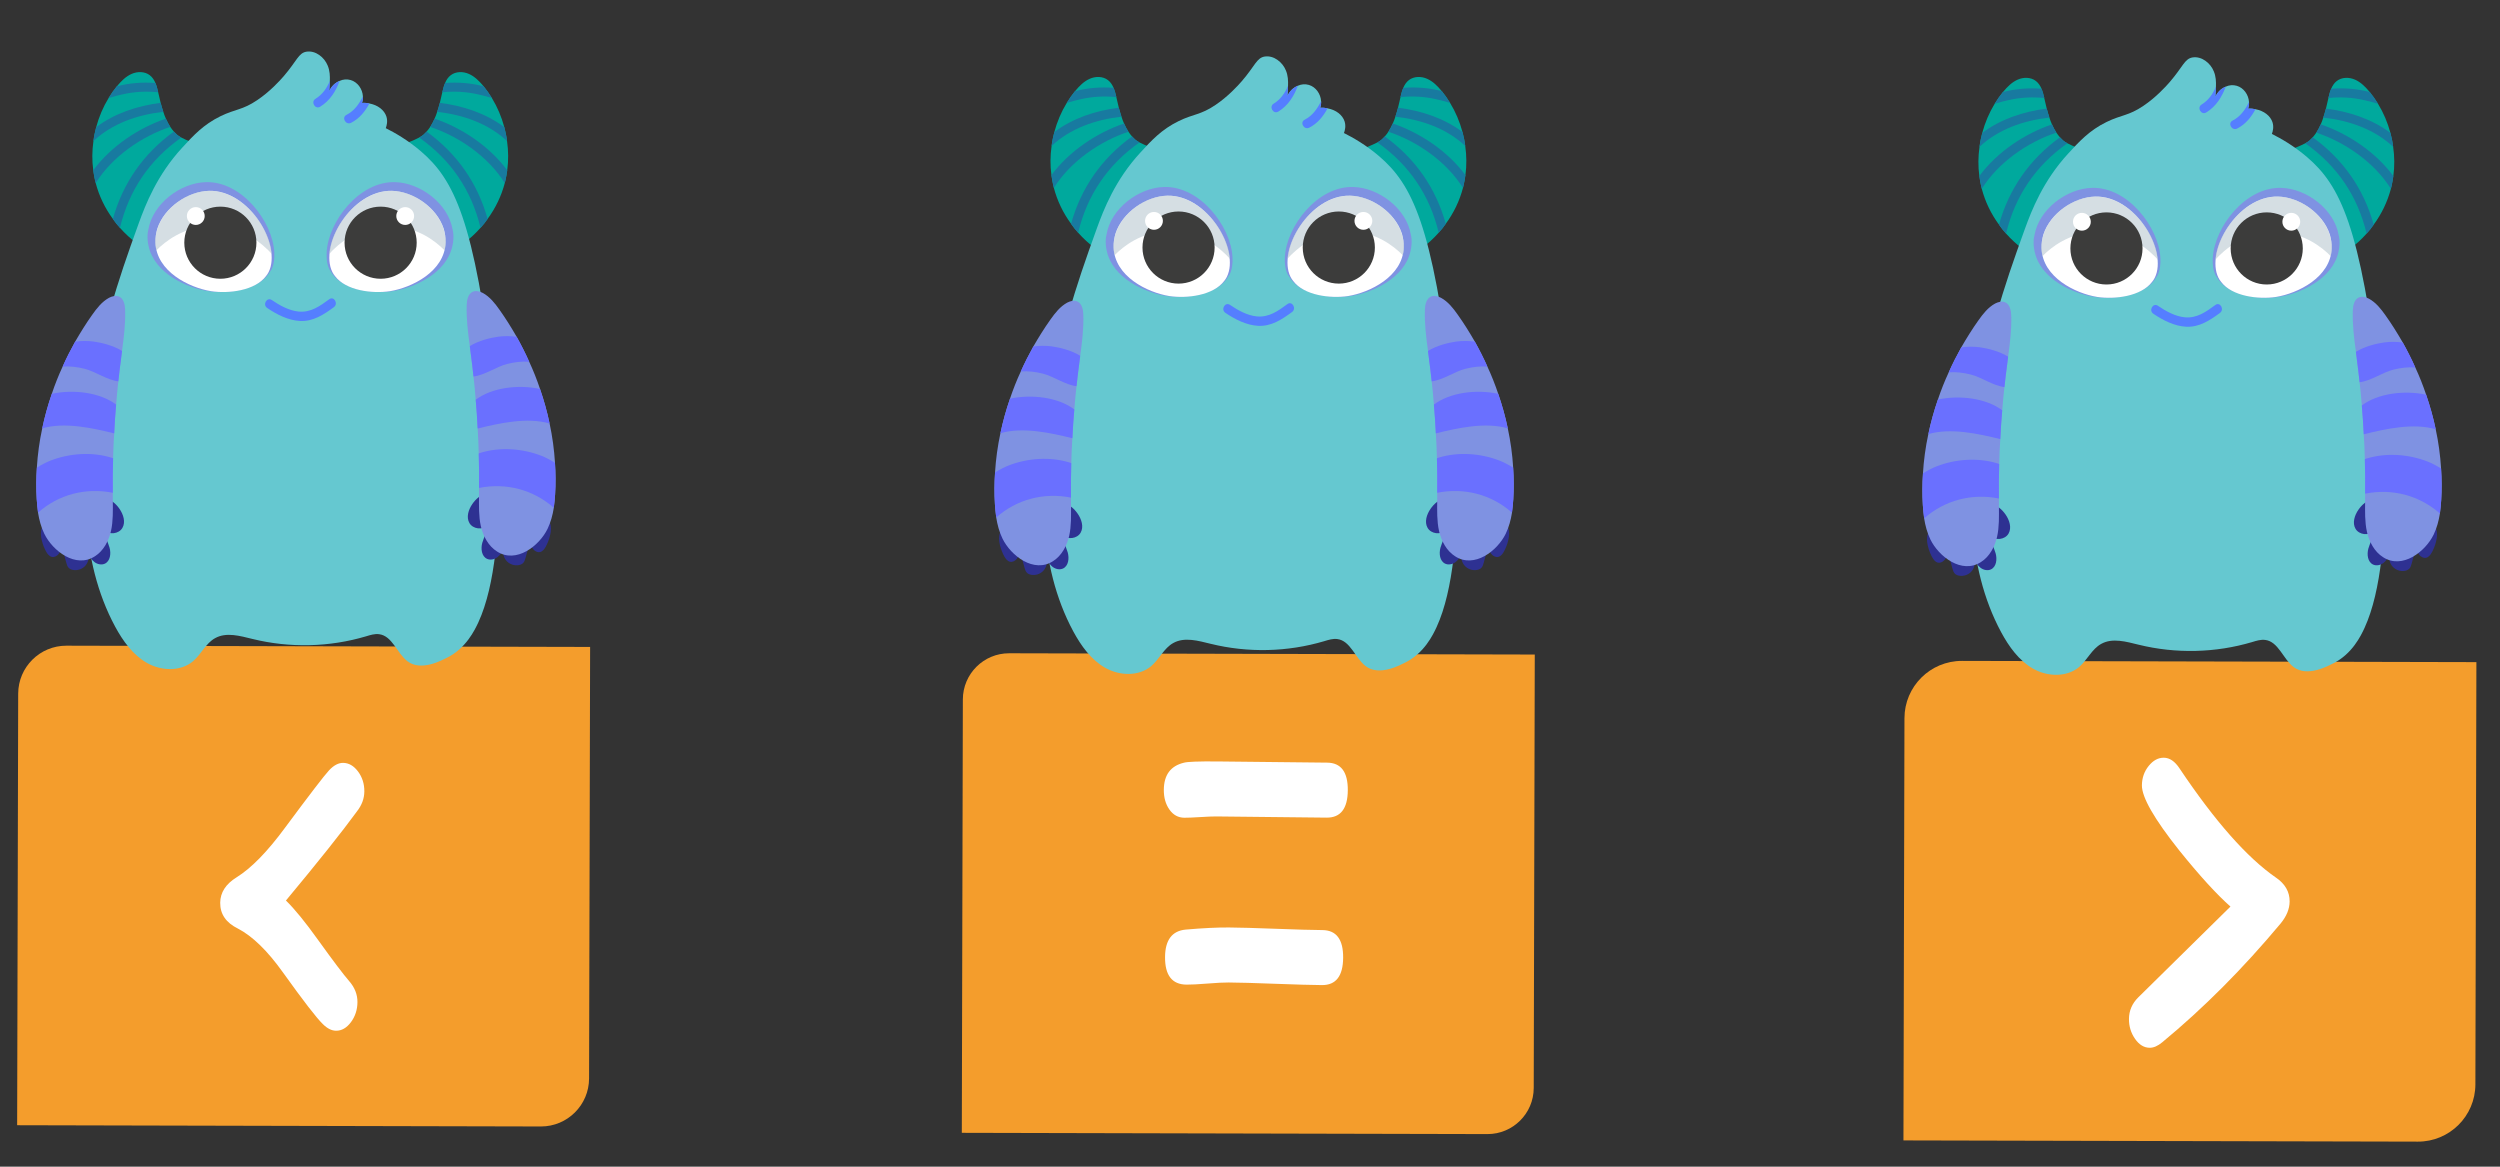 <?xml version="1.0" encoding="utf-8"?>
<!-- Generator: Adobe Illustrator 22.0.1, SVG Export Plug-In . SVG Version: 6.00 Build 0)  -->
<svg version="1.1" id="Слой_1" xmlns="http://www.w3.org/2000/svg" xmlns:xlink="http://www.w3.org/1999/xlink" x="0px" y="0px"
	 viewBox="0 0 200 93.333" style="enable-background:new 0 0 200 93.333;" xml:space="preserve">
<rect x="0" y="0" width="200" height="93.333" fill="#333333" stroke="none"/>
<style type="text/css">
	.st0{fill:#CA9E67;}
	.st1{fill:#B17F4A;}
	.st2{fill:#F49D2C;}
	.st3{fill:#FFFFFF;}
	.st4{fill:#8CC63F;}
	.st5{fill:#00A99D;}
	.st6{fill:#187AA0;}
	.st7{fill:#65C8D0;}
	.st8{fill:#2E3192;}
	.st9{fill:#7F92E2;}
	.st10{fill:#6A70FF;}
	.st11{fill:#557EFF;}
	.st12{opacity:0.54;fill:#B2C3CC;enable-background:new    ;}
	.st13{fill:#3C3C3B;}
	.st14{fill:#C1272D;}
	.st15{fill:#808080;}
	.st16{fill:#DE4934;}
	.st17{fill:#333333;}
	.st18{fill:#00FFFF;}
	.st19{fill:#754C24;}
	.st20{fill:#F77534;}
	.st21{fill:#F9B233;}
	.st22{opacity:0.58;fill:#F77534;enable-background:new    ;}
	.st23{fill:#FFE3B6;}
	.st24{fill:#FFB68D;}
	.st25{fill:none;stroke:#FFB68D;stroke-width:0.5;stroke-linecap:round;stroke-miterlimit:10;}
	.st26{fill:none;stroke:#F78C34;stroke-width:0.5;stroke-linecap:round;stroke-miterlimit:10;}
	.st27{fill:#8C6239;}
	.st28{fill:none;}
	.st29{fill:#A0877F;}
	.st30{fill:#9B7C71;}
	.st31{fill:#BBA9A3;}
	.st32{fill:#FFFBE3;}
	.st33{fill:#603813;}
	.st34{fill:#42210B;}
	.st35{fill:#F7931E;}
	.st36{fill:#D4145A;}
	.st37{fill:#B76DFF;}
	.st38{opacity:0.56;fill:#F15A24;}
	.st39{fill:#662D91;}
	.st40{fill:#E8A6A6;}
	.st41{opacity:0.56;fill:#EF2626;}
	.st42{opacity:0.58;fill:#662D91;}
	.st43{fill:#B98FEA;}
	.st44{fill:#FFB158;}
	.st45{fill:#F15A24;}
	.st46{fill:#546370;}
	.st47{fill:#FFE077;}
	.st48{fill:#86EAEF;}
	.st49{fill:#6EEDB9;}
	.st50{fill:#BF86D1;}
	.st51{fill:#3F4B54;}
	.st52{fill:none;stroke:#3F4B54;stroke-linecap:round;stroke-miterlimit:10;}
	.st53{fill:#936037;}
	.st54{fill:#60453C;}
	.st55{fill:#7C4C3D;}
	.st56{fill:#835C47;}
	.st57{fill:#DE73C0;}
	.st58{fill:#FFDF7D;}
	.st59{fill:#4A80A9;}
	.st60{fill:#B2E49E;}
	.st61{fill:#B0E3F8;}
	.st62{fill:#E6A42E;}
	.st63{fill:#006837;}
	.st64{fill:#E5DCDD;}
	.st65{fill:#D1C3BF;}
	.st66{fill:#EC6B6E;}
	.st67{fill:#E53951;}
	.st68{fill:#FFD92C;}
	.st69{fill:#FBBE02;}
	.st70{fill:#F18E1B;}
	.st71{fill:#5C7098;}
	.st72{fill:#404C80;}
	.st73{fill:#F4B537;}
	.st74{fill:#7F69D1;}
	.st75{opacity:0.58;fill:#6A3AAF;enable-background:new    ;}
	.st76{fill:#FCD4FF;}
	.st77{fill:none;stroke:#7F69D1;stroke-width:0.5;stroke-miterlimit:10;}
	.st78{fill:none;stroke:#6A49C4;stroke-width:0.5;stroke-linecap:round;stroke-miterlimit:10;}
	.st79{fill:none;stroke:#662D91;stroke-miterlimit:10;}
	.st80{opacity:0.56;fill:#93278F;}
	.st81{fill:none;stroke:#662D91;stroke-width:2;stroke-linejoin:round;stroke-miterlimit:10;}
	.st82{fill:none;stroke:#662D91;stroke-width:2;stroke-miterlimit:10;}
	.st83{fill:url(#SVGID_1_);}
	.st84{fill:url(#SVGID_2_);}
	.st85{fill:#36A9E1;}
	.st86{opacity:0.47;fill:#1D71B8;enable-background:new    ;}
	.st87{fill:#CCBED3;}
	.st88{fill:#2D2E83;}
	.st89{fill:#29235C;}
	.st90{fill:#9BDFF9;}
	.st91{fill:#1D71B8;}
	.st92{fill:#A4E5FF;}
	.st93{fill:url(#SVGID_3_);}
	.st94{fill:url(#SVGID_4_);}
	.st95{fill:url(#SVGID_5_);}
	.st96{fill:url(#SVGID_6_);}
	.st97{fill:url(#SVGID_7_);}
	.st98{fill:url(#SVGID_8_);}
	.st99{fill:url(#SVGID_9_);}
	.st100{fill:url(#SVGID_10_);}
	.st101{fill:url(#SVGID_11_);}
	.st102{fill:url(#SVGID_12_);}
	.st103{fill:url(#SVGID_13_);}
	.st104{fill:url(#SVGID_14_);}
	.st105{fill:url(#SVGID_15_);}
	.st106{fill:url(#SVGID_16_);}
	.st107{fill:url(#SVGID_17_);}
	.st108{fill:url(#SVGID_18_);}
	.st109{fill:url(#SVGID_19_);}
	.st110{fill:url(#SVGID_20_);}
	.st111{fill:url(#SVGID_21_);}
	.st112{fill:url(#SVGID_22_);}
	.st113{fill:#E94E1B;}
	.st114{fill:#F7BE7F;}
	.st115{fill:#7D4E24;}
	.st116{fill:#1D70B7;}
	.st117{fill:#F39200;}
	.st118{fill:#1D1D1B;}
	.st119{opacity:0.3;fill:#E84E1B;enable-background:new    ;}
	.st120{fill:none;stroke:#E2886D;stroke-linecap:round;stroke-linejoin:round;stroke-miterlimit:10;}
	.st121{opacity:0.47;fill:#E59D88;enable-background:new    ;}
	.st122{fill:none;stroke:#F39200;stroke-linecap:round;stroke-miterlimit:10;}
	.st123{fill:#E8803A;}
	.st124{fill:none;stroke:#662D91;stroke-width:0.75;stroke-linecap:round;stroke-miterlimit:10;}
	.st125{opacity:0.49;fill:#93278F;}
	.st126{opacity:0.49;fill:#ED1E79;}
	.st127{fill:none;stroke:#662D91;stroke-linejoin:round;stroke-miterlimit:10;}
	.st128{fill:#FBC298;}
	.st129{fill:#ED4524;}
	.st130{fill:#EF714B;}
	.st131{opacity:0.61;fill:#D08700;}
	.st132{fill:#534741;}
	.st133{opacity:0.47;fill:#F15A24;}
	.st134{fill:#FBB03B;}
	.st135{fill:#009245;}
	.st136{opacity:0.14;fill:#808080;}
	.st137{fill:#1B1464;}
	.st138{fill:#F19092;}
	.st139{fill:#F15C92;}
	.st140{fill:none;stroke:#009245;stroke-width:0.75;stroke-linecap:round;stroke-miterlimit:10;}
	.st141{fill:#DFAEFF;}
	.st142{opacity:0.47;fill:#DFAEFF;enable-background:new    ;}
	.st143{fill:#F283E5;}
	.st144{fill:#633CCE;}
	.st145{fill:#0071BC;}
	.st146{fill:#ADB9FF;}
	.st147{fill:#FCFBFF;}
	.st148{fill:#00578E;}
	.st149{fill:none;stroke:#0071BC;stroke-linecap:round;stroke-miterlimit:10;}
	.st150{fill:#00D19E;}
	.st151{fill:#5E75BF;}
	.st152{fill:#A67C52;}
	.st153{fill:#73C12C;}
	.st154{fill:#009B53;}
	.st155{fill:#F7931E;stroke:#F7931E;stroke-width:0.75;stroke-linecap:round;stroke-miterlimit:10;}
	.st156{fill:#29ABE2;}
	.st157{opacity:0.53;fill:#2E3192;}
	.st158{opacity:0.49;fill:#29D1E2;}
	.st159{fill:none;stroke:#0071BC;stroke-width:0.75;stroke-linecap:round;stroke-miterlimit:10;}
	.st160{fill:#FFDDB0;}
	.st161{fill:#C99D66;}
	.st162{fill:#D30D0D;}
	.st163{fill:#A00000;}
	.st164{fill:#5865A3;}
	.st165{fill:#37467C;}
	.st166{fill:#93C01F;}
	.st167{fill:#E5332A;}
	.st168{fill:#BD1622;}
	.st169{fill:none;stroke:#93C01F;stroke-linecap:round;stroke-miterlimit:10;}
	.st170{opacity:0.33;fill:#2D2E83;enable-background:new    ;}
	.st171{fill:#C0EAFF;}
	.st172{fill:#A4DAF6;}
	.st173{fill:#8FAAD8;}
	.st174{fill:#6A62A8;}
	.st175{fill:#8A92C8;}
	.st176{fill:#6F7BBA;}
	.st177{fill:#D6DFF2;}
	.st178{fill:#B7C8E8;}
	.st179{fill:#595E7F;}
	.st180{fill:#E17F85;}
	.st181{fill:#5D4F76;}
	.st182{fill:#DE636E;}
	.st183{fill:#524897;}
	.st184{fill:#CDE5F4;}
	.st185{fill:#8A490F;}
	.st186{fill:#B45D19;}
	.st187{fill:#9C5214;}
	.st188{fill:#AF5B18;}
	.st189{fill:#B27116;}
	.st190{fill:#C69C6D;}
	.st191{fill:#E6CAB6;}
	.st192{fill:#634E42;}
	.st193{opacity:0.14;fill:#634E42;enable-background:new    ;}
	.st194{fill:#895232;}
	.st195{fill:#E6900B;}
	.st196{fill:#623A28;}
	.st197{fill:#F79379;}
	.st198{fill:#884F31;}
	.st199{fill:#90272D;}
	.st200{fill:#FAD8A2;}
	.st201{fill:#39B54A;}
</style>
<path class="st2" d="M43.267,90.118l-41.895-0.1l0.083-34.523c0.005-2.126,1.733-3.845,3.859-3.84l41.895,0.1l-0.083,34.523
	C47.12,88.404,45.393,90.123,43.267,90.118z"/>
<g>
	<g>
		<path class="st3" d="M22.875,72.042c0.699,0.682,1.558,1.735,2.576,3.16c1.205,1.675,2.032,2.769,2.48,3.283
			s0.67,1.076,0.665,1.686s-0.179,1.145-0.522,1.604c-0.342,0.458-0.74,0.687-1.192,0.683c-0.352-0.003-0.702-0.179-1.051-0.528
			c-0.499-0.481-1.563-1.857-3.19-4.129c-1.242-1.74-2.445-2.912-3.609-3.515c-0.951-0.469-1.423-1.156-1.416-2.063
			c0.007-0.823,0.445-1.504,1.317-2.041c1.175-0.732,2.468-2.057,3.877-3.974c1.969-2.654,3.141-4.181,3.515-4.582
			c0.373-0.4,0.749-0.6,1.126-0.596c0.452,0.003,0.85,0.233,1.191,0.688c0.341,0.457,0.51,0.989,0.505,1.599
			c-0.004,0.561-0.197,1.086-0.578,1.577C27.349,66.565,25.451,68.948,22.875,72.042z"/>
	</g>
</g>
<path class="st2" d="M118.99,90.727l-42.045-0.101l0.083-34.673c0.005-2.043,1.665-3.696,3.708-3.691l42.045,0.101l-0.083,34.673
	C122.694,89.079,121.034,90.732,118.99,90.727z"/>
<g>
	<g>
		<path class="st3" d="M97.363,60.915l8.801,0.096c1.119,0.009,1.672,0.747,1.66,2.214c-0.012,1.466-0.576,2.195-1.695,2.186
			l-8.82-0.096c-0.289-0.002-0.719,0.016-1.291,0.052c-0.572,0.036-0.996,0.054-1.273,0.052c-0.49-0.004-0.887-0.222-1.19-0.652
			c-0.305-0.431-0.454-0.96-0.449-1.586c0.009-1.187,0.543-1.907,1.601-2.162C94.981,60.937,95.867,60.903,97.363,60.915z
			 M98.33,74.198c0.83,0.007,2.073,0.041,3.732,0.104c1.657,0.063,2.9,0.098,3.73,0.104c1.117,0.009,1.672,0.747,1.66,2.214
			s-0.578,2.195-1.695,2.187c-0.83-0.007-2.074-0.042-3.731-0.104c-1.658-0.063-2.902-0.098-3.731-0.104
			c-0.377-0.003-0.942,0.025-1.697,0.086c-0.754,0.06-1.313,0.088-1.678,0.085c-1.156-0.01-1.728-0.747-1.716-2.214
			c0.011-1.352,0.558-2.08,1.638-2.188C96.238,74.247,97.4,74.19,98.33,74.198z"/>
	</g>
</g>
<path class="st2" d="M193.429,91.331l-41.153-0.098l0.081-33.781c0.006-2.536,2.067-4.586,4.602-4.58l41.153,0.098l-0.081,33.781
	C198.026,89.287,195.965,91.337,193.429,91.331z"/>
<g>
	<g>
		<path class="st3" d="M183.17,72.12c-0.005,0.593-0.242,1.176-0.711,1.749c-3.021,3.618-6.181,6.79-9.482,9.516
			c-0.354,0.294-0.688,0.439-1.002,0.437c-0.452-0.003-0.844-0.241-1.172-0.714c-0.33-0.473-0.492-1.005-0.486-1.599
			c0.005-0.658,0.254-1.233,0.748-1.724l7.371-7.259c-1.11-0.98-2.48-2.483-4.109-4.507c-1.99-2.505-2.982-4.234-2.975-5.19
			c0.006-0.594,0.186-1.111,0.541-1.553s0.76-0.662,1.211-0.658c0.465,0.004,0.884,0.287,1.256,0.851
			c2.83,4.225,5.402,7.139,7.714,8.739C182.81,70.708,183.176,71.346,183.17,72.12z"/>
	</g>
</g>
<g>
	<g>
		<path class="st5" d="M31.262,12.805c0.389,1.455,1.014,2.814,1.301,4.313c0.14,0.764,0.25,1.55,0.566,2.263
			c0.294,0.654,0.882,1.279,1.602,1.249c0.257-0.007,0.507-0.103,0.742-0.213c1.132-0.5,2.146-1.264,2.969-2.19
			c0.206-0.228,0.397-0.463,0.566-0.713c0.632-0.86,1.102-1.83,1.374-2.866v-0.007c0.022-0.066,0.037-0.132,0.051-0.198
			c0.059-0.272,0.11-0.544,0.147-0.823c0.103-0.772,0.096-1.558-0.015-2.329c-0.044-0.382-0.125-0.749-0.22-1.117
			c-0.22-0.823-0.551-1.609-0.992-2.329c-0.198-0.331-0.426-0.647-0.661-0.941c-0.007-0.007-0.015-0.015-0.022-0.022
			c-0.323-0.389-0.691-0.764-1.161-0.97c-0.463-0.206-1.043-0.206-1.448,0.103c-0.213,0.162-0.353,0.382-0.456,0.625
			c-0.095,0.22-0.154,0.463-0.213,0.698c0,0.015-0.007,0.029-0.007,0.044c-0.066,0.279-0.132,0.558-0.198,0.845
			c-0.066,0.242-0.132,0.485-0.213,0.72c-0.059,0.184-0.125,0.367-0.206,0.544c-0.103,0.235-0.22,0.456-0.353,0.661
			c-0.088,0.132-0.184,0.257-0.287,0.375c-0.074,0.081-0.154,0.162-0.242,0.242c-0.096,0.081-0.213,0.162-0.353,0.235
			C32.636,11.49,31.005,11.835,31.262,12.805z"/>
		<path class="st6" d="M33.533,11.005c2.557,1.8,4.188,4.225,4.908,7.223c0.206-0.228,0.397-0.463,0.566-0.713
			c-0.794-2.858-2.44-5.224-4.879-6.988c-0.074,0.081-0.154,0.162-0.242,0.242C33.79,10.85,33.673,10.931,33.533,11.005z"/>
		<path class="st6" d="M34.415,10.152c2.293,0.757,4.637,2.373,5.966,4.49c0.022-0.066,0.037-0.132,0.051-0.198
			c0.059-0.272,0.11-0.544,0.147-0.823c-1.425-1.918-3.608-3.38-5.812-4.13C34.664,9.726,34.547,9.946,34.415,10.152z"/>
		<path class="st6" d="M34.973,8.947c2.094,0.235,4.115,0.948,5.592,2.344c-0.044-0.382-0.125-0.749-0.22-1.117
			c-1.455-1.095-3.262-1.705-5.158-1.947C35.12,8.47,35.054,8.712,34.973,8.947z"/>
		<path class="st6" d="M35.385,7.382c0.955-0.096,1.903-0.051,2.858,0.169c0.265,0.059,0.669,0.154,1.11,0.294
			c-0.198-0.331-0.426-0.647-0.661-0.941c-1.021-0.265-2.05-0.345-3.086-0.265c-0.095,0.22-0.154,0.463-0.213,0.698
			C35.392,7.353,35.385,7.367,35.385,7.382z"/>
	</g>
	<g>
		<path class="st5" d="M16.775,12.805c-0.389,1.455-1.014,2.814-1.301,4.313c-0.14,0.764-0.25,1.55-0.566,2.263
			c-0.294,0.654-0.882,1.279-1.602,1.249c-0.257-0.007-0.507-0.103-0.742-0.213c-1.132-0.5-2.146-1.264-2.969-2.19
			C9.391,18,9.2,17.765,9.031,17.515c-0.632-0.86-1.102-1.83-1.374-2.866v-0.007c-0.022-0.066-0.037-0.132-0.051-0.198
			c-0.059-0.272-0.11-0.544-0.147-0.823c-0.103-0.772-0.096-1.558,0.015-2.329c0.044-0.382,0.125-0.749,0.22-1.117
			c0.22-0.823,0.551-1.609,0.992-2.329c0.198-0.331,0.426-0.647,0.661-0.941C9.354,6.897,9.361,6.89,9.369,6.882
			c0.323-0.389,0.691-0.764,1.161-0.97c0.463-0.206,1.043-0.206,1.448,0.103c0.213,0.162,0.353,0.382,0.456,0.625
			c0.095,0.22,0.154,0.463,0.213,0.698c0,0.015,0.007,0.029,0.007,0.044c0.066,0.279,0.132,0.558,0.198,0.845
			c0.066,0.242,0.132,0.485,0.213,0.72c0.059,0.184,0.125,0.367,0.206,0.544c0.103,0.235,0.22,0.456,0.353,0.661
			c0.088,0.132,0.184,0.257,0.287,0.375c0.074,0.081,0.154,0.162,0.242,0.242c0.096,0.081,0.213,0.162,0.353,0.235
			C15.401,11.49,17.032,11.835,16.775,12.805z"/>
		<path class="st6" d="M14.505,11.005c-2.557,1.8-4.188,4.225-4.908,7.223C9.391,18,9.2,17.765,9.031,17.515
			c0.794-2.858,2.439-5.224,4.879-6.988c0.074,0.081,0.154,0.162,0.242,0.242C14.248,10.85,14.365,10.931,14.505,11.005z"/>
		<path class="st6" d="M13.623,10.152c-2.293,0.757-4.637,2.373-5.966,4.49c-0.022-0.066-0.037-0.132-0.051-0.198
			c-0.059-0.272-0.11-0.544-0.147-0.823c1.425-1.918,3.608-3.38,5.812-4.13C13.373,9.726,13.491,9.946,13.623,10.152z"/>
		<path class="st6" d="M13.065,8.947C10.97,9.182,8.95,9.895,7.473,11.291c0.044-0.382,0.125-0.749,0.22-1.117
			c1.455-1.095,3.262-1.705,5.158-1.947C12.918,8.47,12.984,8.712,13.065,8.947z"/>
		<path class="st6" d="M12.653,7.382c-0.955-0.096-1.903-0.051-2.858,0.169C9.53,7.61,9.126,7.705,8.685,7.845
			c0.198-0.331,0.426-0.647,0.661-0.941c1.021-0.265,2.05-0.345,3.086-0.265c0.095,0.22,0.154,0.463,0.213,0.698
			C12.646,7.353,12.653,7.367,12.653,7.382z"/>
	</g>
	<path class="st7" d="M38.276,49.772c-0.294,0.632-0.992,2.102-2.542,2.858c-0.338,0.162-2.043,1.124-3.145,0.265
		c-0.845-0.654-1.205-2.028-2.263-2.16c-0.353-0.044-0.698,0.066-1.036,0.169c-2.939,0.874-6.106,0.948-9.089,0.213
		c-0.992-0.242-2.094-0.566-2.991-0.066c-0.749,0.411-1.117,1.293-1.771,1.852c-0.999,0.838-2.542,0.779-3.681,0.132
		c-1.132-0.647-1.925-1.756-2.55-2.91C6.32,44.761,6.519,38.287,7.334,32.247c0.786-5.849,1.969-9.427,3.777-14.417
		c0.522-1.433,1.44-3.821,3.468-6.018c0.882-0.963,1.69-1.844,3.057-2.513c1.205-0.588,1.756-0.485,2.939-1.286
		c1.007-0.676,1.8-1.543,2.116-1.91c1.065-1.234,1.183-1.866,1.83-1.969c0.72-0.11,1.425,0.441,1.697,1.117
		c0.169,0.411,0.184,0.816,0.169,1.227c-0.007,0.272-0.037,0.536-0.044,0.808c0.154-0.367,0.463-0.669,0.83-0.816
		c0.272-0.125,0.58-0.154,0.882-0.066c0.558,0.162,0.948,0.727,0.977,1.301c0.015,0.176-0.007,0.353-0.074,0.522
		c0.206-0.007,0.404,0.007,0.595,0.051c0.669,0.125,1.19,0.522,1.359,1.043c0.118,0.375,0.029,0.727-0.051,0.933
		c0.72,0.36,1.749,0.941,2.822,1.859c2.616,2.248,4.276,5.46,5.812,18.678C39.496,30.792,41.017,43.798,38.276,49.772z"/>
	<g>
		<path class="st8" d="M3.701,44.147c0.103,0.181,0.245,0.363,0.449,0.406c0.208,0.044,0.422-0.077,0.551-0.246
			c0.129-0.169,0.189-0.379,0.247-0.583c0.12,0.434,0.239,0.868,0.359,1.301c0.04,0.144,0.083,0.295,0.187,0.403
			c0.09,0.093,0.218,0.144,0.345,0.167c0.35,0.065,0.729-0.059,0.972-0.319c0.243-0.26,0.342-0.647,0.253-0.992
			c0.117,0.262,0.272,0.517,0.502,0.688c0.231,0.171,0.55,0.243,0.812,0.126c0.446-0.2,0.519-0.816,0.386-1.287
			c-0.133-0.471-0.405-0.911-0.413-1.4c0.391,0.402,1.162,0.306,1.443-0.18c0.271-0.47,0.075-1.077-0.234-1.523
			c-0.281-0.406-0.684-0.768-1.173-0.831c-0.61-0.079-1.174,0.315-1.632,0.724s-0.92,0.876-1.523,0.996
			C4.619,41.72,3.66,41.478,3.35,42.232C3.126,42.774,3.43,43.674,3.701,44.147z"/>
		<g>
			<path class="st9" d="M8.88,42.479c-0.187,0.805-0.598,1.591-1.294,2.028c-1.527,0.988-3.376-0.434-4.043-1.81
				c-0.257-0.531-0.408-1.106-0.501-1.687c-0.045-0.359-0.083-0.717-0.105-1.072c-0.051-0.842-0.044-1.689,0.011-2.527
				c0.064-1.057,0.207-2.106,0.43-3.14c0.195-0.933,0.453-1.855,0.766-2.766c0.247-0.736,0.533-1.464,0.865-2.176
				c0.301-0.677,0.641-1.346,1.002-1.995c0.428-0.742,0.876-1.464,1.367-2.153c0.37-0.525,0.78-1.05,1.345-1.358
				c0.244-0.125,0.545-0.206,0.794-0.101c0.385,0.163,0.485,0.664,0.495,1.082c0.034,1.1-0.101,2.191-0.251,3.272
				c-0.023,0.208-0.055,0.414-0.078,0.621c-0.083,0.604-0.149,1.203-0.216,1.811c-0.069,0.615-0.131,1.239-0.176,1.859
				c-0.066,0.771-0.123,1.535-0.155,2.303c-0.045,0.66-0.074,1.324-0.087,1.99c-0.029,0.916-0.034,1.837-0.023,2.761
				c-0.006,0.203-0.003,0.399-0.001,0.603C9.03,40.843,9.057,41.68,8.88,42.479z"/>
			<path class="st10" d="M9.025,39.422c-2.177-0.433-4.342,0.139-5.982,1.588c-0.045-0.359-0.083-0.717-0.105-1.072
				c-0.051-0.842-0.044-1.689,0.011-2.527c0.389-0.244,0.77-0.44,1.095-0.565c1.507-0.584,3.294-0.715,4.859-0.236
				c0.054,0.018,0.099,0.035,0.145,0.052C9.019,37.578,9.014,38.499,9.025,39.422z"/>
			<path class="st10" d="M9.135,34.671c-1.768-0.436-3.976-0.924-5.756-0.401c0.195-0.933,0.453-1.855,0.766-2.766
				c1.769-0.379,3.885-0.096,5.146,0.863C9.224,33.138,9.168,33.902,9.135,34.671z"/>
			<path class="st10" d="M9.467,30.509c-0.917-0.11-1.809-0.779-2.695-1.006c-0.608-0.149-1.19-0.22-1.761-0.174
				c0.301-0.677,0.641-1.346,1.002-1.995c0.479-0.072,0.977-0.074,1.479-0.011c0.651,0.092,1.571,0.317,2.271,0.753
				c-0.023,0.208-0.055,0.414-0.078,0.621C9.6,29.302,9.534,29.901,9.467,30.509z"/>
		</g>
	</g>
	<g>
		<path class="st8" d="M43.646,43.759c-0.103,0.181-0.245,0.363-0.449,0.406c-0.208,0.044-0.422-0.077-0.551-0.246
			c-0.129-0.169-0.189-0.379-0.247-0.583c-0.12,0.434-0.239,0.868-0.359,1.301c-0.04,0.144-0.083,0.295-0.187,0.403
			c-0.09,0.093-0.218,0.144-0.345,0.167c-0.35,0.065-0.729-0.059-0.972-0.319s-0.342-0.647-0.253-0.992
			c-0.117,0.262-0.272,0.517-0.502,0.688c-0.231,0.171-0.55,0.243-0.812,0.126c-0.446-0.2-0.519-0.816-0.386-1.287
			c0.133-0.471,0.405-0.911,0.413-1.4c-0.391,0.402-1.162,0.306-1.443-0.18c-0.271-0.47-0.075-1.077,0.234-1.523
			c0.281-0.406,0.684-0.768,1.173-0.831c0.61-0.079,1.174,0.315,1.632,0.724c0.458,0.409,0.92,0.876,1.523,0.996
			c0.614,0.123,1.573-0.119,1.883,0.635C44.22,42.387,43.917,43.286,43.646,43.759z"/>
		<g>
			<path class="st9" d="M38.467,42.091c0.187,0.805,0.598,1.591,1.294,2.028c1.527,0.988,3.376-0.434,4.043-1.81
				c0.257-0.531,0.408-1.106,0.501-1.687c0.045-0.359,0.083-0.717,0.105-1.072c0.051-0.842,0.044-1.689-0.011-2.527
				c-0.064-1.057-0.207-2.106-0.43-3.14c-0.195-0.933-0.453-1.855-0.766-2.766c-0.247-0.736-0.533-1.464-0.865-2.176
				c-0.301-0.677-0.641-1.346-1.002-1.995c-0.428-0.742-0.876-1.464-1.367-2.153c-0.37-0.525-0.78-1.05-1.345-1.358
				c-0.244-0.125-0.545-0.206-0.794-0.101c-0.385,0.163-0.485,0.664-0.495,1.082c-0.034,1.1,0.101,2.191,0.251,3.272
				c0.023,0.208,0.055,0.414,0.078,0.621c0.083,0.604,0.149,1.203,0.216,1.811c0.069,0.615,0.131,1.239,0.176,1.859
				c0.066,0.771,0.123,1.535,0.155,2.303c0.045,0.66,0.074,1.324,0.087,1.99c0.029,0.916,0.034,1.837,0.023,2.761
				c0.006,0.203,0.003,0.399,0.001,0.603C38.317,40.455,38.29,41.293,38.467,42.091z"/>
			<path class="st10" d="M38.322,39.035c2.177-0.433,4.342,0.139,5.982,1.588c0.045-0.359,0.083-0.717,0.105-1.072
				c0.051-0.842,0.044-1.689-0.011-2.527c-0.389-0.244-0.77-0.44-1.095-0.565c-1.507-0.584-3.294-0.715-4.859-0.236
				c-0.054,0.018-0.099,0.035-0.145,0.052C38.328,37.19,38.333,38.111,38.322,39.035z"/>
			<path class="st10" d="M38.212,34.283c1.768-0.436,3.976-0.924,5.756-0.401c-0.195-0.933-0.453-1.855-0.766-2.766
				c-1.769-0.379-3.885-0.096-5.146,0.863C38.123,32.75,38.179,33.514,38.212,34.283z"/>
			<path class="st10" d="M37.88,30.121c0.917-0.11,1.809-0.779,2.695-1.006c0.608-0.149,1.19-0.22,1.761-0.174
				c-0.301-0.677-0.641-1.346-1.002-1.995c-0.479-0.072-0.977-0.074-1.479-0.011c-0.651,0.092-1.571,0.317-2.271,0.753
				c0.023,0.208,0.055,0.414,0.078,0.621C37.747,28.914,37.813,29.514,37.88,30.121z"/>
		</g>
	</g>
	<path class="st11" d="M26.339,23.939c-0.736,0.542-1.478,1.079-2.445,0.986c-0.772-0.074-1.517-0.491-2.149-0.922
		c-0.392-0.267-0.76,0.369-0.371,0.634c0.765,0.522,1.686,0.993,2.627,1.042c1.045,0.055,1.902-0.512,2.709-1.106
		C27.087,24.297,26.721,23.659,26.339,23.939z"/>
	<path class="st11" d="M27.173,6.471c-0.309,0.83-0.772,1.58-1.558,2.065c-0.404,0.25-0.779-0.389-0.375-0.632
		c0.558-0.345,0.904-0.852,1.146-1.425c-0.007,0.272-0.037,0.536-0.044,0.808C26.497,6.919,26.806,6.618,27.173,6.471z"/>
	<path class="st11" d="M29.554,8.279c-0.345,0.632-0.786,1.198-1.462,1.543c-0.426,0.22-0.794-0.419-0.375-0.632
		c0.632-0.323,1.014-0.874,1.315-1.484c0.015,0.176-0.007,0.353-0.074,0.522C29.165,8.22,29.363,8.234,29.554,8.279z"/>
	<g>
		<path class="st9" d="M36.271,19.13c-0.015,0.186-0.031,0.372-0.078,0.543c-0.465,2.201-3.084,3.379-4.836,3.627
			c-1.643,0.233-4.138-0.124-4.929-1.643c-0.031-0.015-0.046-0.046-0.062-0.078c-0.202-0.403-0.263-0.883-0.233-1.395
			c0.124-2.449,2.604-5.719,5.503-5.611c2,0.062,4.216,1.705,4.573,3.797C36.271,18.617,36.287,18.865,36.271,19.13z"/>
		<g>
			<path class="st3" d="M26.589,21.765c0.058,0.117,0.128,0.221,0.212,0.323c0.868,1.16,2.973,1.422,4.396,1.207
				c1.726-0.28,4.381-1.563,4.449-3.9c0.012-0.372-0.043-0.741-0.148-1.095c-0.557-1.715-2.451-2.994-4.149-3.034
				C28.121,15.195,25.524,19.632,26.589,21.765z"/>
			<path class="st12" d="M35.656,19.539c-0.017,0.17-0.035,0.341-0.081,0.497c-0.754-0.769-2.114-1.792-4.061-1.931
				c-2.701-0.195-4.527,1.476-5.182,2.218c0.158-2.246,2.494-5.202,5.153-5.05c1.834,0.093,3.839,1.641,4.128,3.568
				C35.665,19.07,35.675,19.298,35.656,19.539z"/>
			<circle class="st13" cx="30.45" cy="19.416" r="2.885"/>
			<circle class="st3" cx="32.416" cy="17.282" r="0.713"/>
		</g>
	</g>
	<g>
		<path class="st9" d="M11.806,19.13c0.015,0.186,0.031,0.372,0.078,0.543c0.465,2.201,3.084,3.379,4.836,3.627
			c1.643,0.233,4.138-0.124,4.929-1.643c0.031-0.015,0.046-0.046,0.062-0.078c0.202-0.403,0.263-0.883,0.233-1.395
			c-0.124-2.449-2.604-5.719-5.503-5.611c-2,0.062-4.216,1.705-4.573,3.797C11.806,18.617,11.791,18.865,11.806,19.13z"/>
		<g>
			<path class="st3" d="M21.492,21.765c-0.058,0.117-0.128,0.221-0.212,0.323c-0.868,1.16-2.973,1.422-4.396,1.207
				c-1.726-0.28-4.381-1.563-4.449-3.9c-0.012-0.372,0.043-0.741,0.148-1.095c0.557-1.715,2.451-2.994,4.149-3.034
				C19.958,15.195,22.557,19.632,21.492,21.765z"/>
			<path class="st12" d="M12.424,19.539c0.017,0.17,0.035,0.341,0.081,0.497c0.754-0.769,2.114-1.792,4.061-1.931
				c2.701-0.195,4.527,1.476,5.182,2.218c-0.158-2.246-2.494-5.202-5.153-5.05c-1.834,0.093-3.839,1.641-4.128,3.568
				C12.414,19.07,12.405,19.298,12.424,19.539z"/>
			<circle class="st13" cx="17.629" cy="19.416" r="2.885"/>
			<circle class="st3" cx="15.663" cy="17.282" r="0.713"/>
		</g>
	</g>
</g>
<g>
	<g>
		<path class="st5" d="M107.917,13.193c0.389,1.455,1.014,2.814,1.301,4.313c0.14,0.764,0.25,1.55,0.566,2.263
			c0.294,0.654,0.882,1.279,1.602,1.249c0.257-0.007,0.507-0.103,0.742-0.213c1.132-0.5,2.146-1.264,2.969-2.19
			c0.206-0.228,0.397-0.463,0.566-0.713c0.632-0.86,1.102-1.83,1.374-2.866V15.03c0.022-0.066,0.037-0.132,0.051-0.198
			c0.059-0.272,0.11-0.544,0.147-0.823c0.103-0.772,0.096-1.558-0.015-2.329c-0.044-0.382-0.125-0.749-0.22-1.117
			c-0.22-0.823-0.551-1.609-0.992-2.329c-0.198-0.331-0.426-0.647-0.661-0.941c-0.007-0.007-0.015-0.015-0.022-0.022
			c-0.323-0.389-0.691-0.764-1.161-0.97c-0.463-0.206-1.043-0.206-1.448,0.103c-0.213,0.162-0.353,0.382-0.456,0.625
			c-0.095,0.22-0.154,0.463-0.213,0.698c0,0.015-0.007,0.029-0.007,0.044c-0.066,0.279-0.132,0.558-0.198,0.845
			c-0.066,0.242-0.132,0.485-0.213,0.72c-0.059,0.184-0.125,0.367-0.206,0.544c-0.103,0.235-0.22,0.456-0.353,0.661
			c-0.088,0.132-0.184,0.257-0.287,0.375c-0.074,0.081-0.154,0.162-0.242,0.242c-0.096,0.081-0.213,0.162-0.353,0.235
			C109.291,11.877,107.66,12.223,107.917,13.193z"/>
		<path class="st6" d="M110.188,11.392c2.557,1.8,4.188,4.225,4.908,7.223c0.206-0.228,0.397-0.463,0.566-0.713
			c-0.794-2.858-2.439-5.224-4.879-6.988c-0.074,0.081-0.154,0.162-0.242,0.242C110.445,11.238,110.327,11.319,110.188,11.392z"/>
		<path class="st6" d="M111.07,10.54c2.293,0.757,4.637,2.373,5.966,4.49c0.022-0.066,0.037-0.132,0.051-0.198
			c0.059-0.272,0.11-0.544,0.147-0.823c-1.425-1.918-3.608-3.38-5.812-4.13C111.319,10.114,111.202,10.334,111.07,10.54z"/>
		<path class="st6" d="M111.628,9.335c2.094,0.235,4.115,0.948,5.592,2.344c-0.044-0.382-0.125-0.749-0.22-1.117
			c-1.455-1.095-3.262-1.705-5.158-1.947C111.775,8.857,111.709,9.1,111.628,9.335z"/>
		<path class="st6" d="M112.039,7.77c0.955-0.096,1.903-0.051,2.858,0.169c0.265,0.059,0.669,0.154,1.11,0.294
			c-0.198-0.331-0.426-0.647-0.661-0.941c-1.021-0.265-2.05-0.345-3.086-0.265c-0.095,0.22-0.154,0.463-0.213,0.698
			C112.047,7.74,112.039,7.755,112.039,7.77z"/>
	</g>
	<g>
		<path class="st5" d="M93.43,13.193c-0.389,1.455-1.014,2.814-1.301,4.313c-0.14,0.764-0.25,1.55-0.566,2.263
			c-0.294,0.654-0.882,1.279-1.602,1.249c-0.257-0.007-0.507-0.103-0.742-0.213c-1.132-0.5-2.146-1.264-2.969-2.19
			c-0.206-0.228-0.397-0.463-0.566-0.713c-0.632-0.86-1.102-1.83-1.374-2.866V15.03c-0.022-0.066-0.037-0.132-0.051-0.198
			c-0.059-0.272-0.11-0.544-0.147-0.823c-0.103-0.772-0.096-1.558,0.015-2.329c0.044-0.382,0.125-0.749,0.22-1.117
			c0.22-0.823,0.551-1.609,0.992-2.329c0.198-0.331,0.426-0.647,0.661-0.941c0.007-0.007,0.015-0.015,0.022-0.022
			c0.323-0.389,0.691-0.764,1.161-0.97c0.463-0.206,1.043-0.206,1.448,0.103c0.213,0.162,0.353,0.382,0.456,0.625
			c0.095,0.22,0.154,0.463,0.213,0.698c0,0.015,0.007,0.029,0.007,0.044c0.066,0.279,0.132,0.558,0.198,0.845
			c0.066,0.242,0.132,0.485,0.213,0.72c0.059,0.184,0.125,0.367,0.206,0.544c0.103,0.235,0.22,0.456,0.353,0.661
			c0.088,0.132,0.184,0.257,0.287,0.375c0.074,0.081,0.154,0.162,0.242,0.242c0.096,0.081,0.213,0.162,0.353,0.235
			C92.056,11.877,93.687,12.223,93.43,13.193z"/>
		<path class="st6" d="M91.16,11.392c-2.557,1.8-4.188,4.225-4.908,7.223c-0.206-0.228-0.397-0.463-0.566-0.713
			c0.794-2.858,2.439-5.224,4.879-6.988c0.074,0.081,0.154,0.162,0.242,0.242C90.902,11.238,91.02,11.319,91.16,11.392z"/>
		<path class="st6" d="M90.278,10.54c-2.293,0.757-4.637,2.373-5.966,4.49c-0.022-0.066-0.037-0.132-0.051-0.198
			c-0.059-0.272-0.11-0.544-0.147-0.823c1.425-1.918,3.608-3.38,5.812-4.13C90.028,10.114,90.146,10.334,90.278,10.54z"/>
		<path class="st6" d="M89.719,9.335c-2.094,0.235-4.115,0.948-5.592,2.344c0.044-0.382,0.125-0.749,0.22-1.117
			c1.455-1.095,3.262-1.705,5.158-1.947C89.572,8.857,89.639,9.1,89.719,9.335z"/>
		<path class="st6" d="M89.308,7.77c-0.955-0.096-1.903-0.051-2.858,0.169c-0.265,0.059-0.669,0.154-1.11,0.294
			c0.198-0.331,0.426-0.647,0.661-0.941c1.021-0.265,2.05-0.345,3.086-0.265c0.095,0.22,0.154,0.463,0.213,0.698
			C89.301,7.74,89.308,7.755,89.308,7.77z"/>
	</g>
	<path class="st7" d="M114.931,50.16c-0.294,0.632-0.992,2.102-2.542,2.858c-0.338,0.162-2.043,1.124-3.145,0.265
		c-0.845-0.654-1.205-2.028-2.263-2.16c-0.353-0.044-0.698,0.066-1.036,0.169c-2.939,0.874-6.106,0.948-9.089,0.213
		c-0.992-0.242-2.094-0.566-2.991-0.066c-0.749,0.411-1.117,1.293-1.771,1.852c-0.999,0.838-2.542,0.779-3.681,0.132
		c-1.132-0.647-1.925-1.756-2.55-2.91c-2.888-5.364-2.689-11.837-1.874-17.877c0.786-5.849,1.969-9.427,3.777-14.417
		c0.522-1.433,1.44-3.821,3.468-6.018c0.882-0.963,1.69-1.844,3.057-2.513c1.205-0.588,1.756-0.485,2.939-1.286
		c1.007-0.676,1.8-1.543,2.116-1.91c1.065-1.234,1.183-1.866,1.83-1.969c0.72-0.11,1.425,0.441,1.697,1.117
		c0.169,0.411,0.184,0.816,0.169,1.227c-0.007,0.272-0.037,0.536-0.044,0.808c0.154-0.367,0.463-0.669,0.83-0.816
		c0.272-0.125,0.58-0.154,0.882-0.066c0.558,0.162,0.948,0.727,0.977,1.301c0.015,0.176-0.007,0.353-0.074,0.522
		c0.206-0.007,0.404,0.007,0.595,0.051c0.669,0.125,1.19,0.522,1.359,1.043c0.118,0.375,0.029,0.727-0.051,0.933
		c0.72,0.36,1.749,0.941,2.822,1.859c2.616,2.248,4.276,5.46,5.812,18.678C116.151,31.18,117.672,44.186,114.931,50.16z"/>
	<g>
		<path class="st8" d="M80.356,44.534c0.103,0.181,0.245,0.363,0.449,0.406c0.208,0.044,0.422-0.077,0.551-0.246
			c0.129-0.169,0.189-0.379,0.247-0.583c0.12,0.434,0.239,0.868,0.359,1.301c0.04,0.144,0.083,0.295,0.187,0.403
			c0.09,0.093,0.218,0.144,0.345,0.167c0.35,0.065,0.729-0.059,0.972-0.319c0.243-0.26,0.342-0.647,0.253-0.992
			c0.117,0.262,0.272,0.517,0.502,0.688s0.55,0.243,0.812,0.126c0.446-0.2,0.519-0.816,0.386-1.287
			c-0.133-0.471-0.405-0.911-0.413-1.4c0.391,0.402,1.162,0.306,1.443-0.18c0.271-0.47,0.075-1.077-0.234-1.523
			c-0.281-0.406-0.684-0.768-1.173-0.831c-0.61-0.079-1.174,0.315-1.632,0.724c-0.458,0.409-0.92,0.876-1.523,0.996
			c-0.614,0.123-1.573-0.119-1.883,0.635C79.781,43.162,80.085,44.061,80.356,44.534z"/>
		<g>
			<path class="st9" d="M85.535,42.866c-0.187,0.805-0.598,1.591-1.294,2.028c-1.527,0.988-3.376-0.434-4.043-1.81
				c-0.257-0.531-0.408-1.106-0.501-1.687c-0.045-0.359-0.083-0.717-0.105-1.072c-0.051-0.842-0.044-1.689,0.011-2.527
				c0.064-1.057,0.207-2.106,0.43-3.14c0.195-0.933,0.453-1.855,0.766-2.766c0.247-0.736,0.533-1.464,0.865-2.176
				c0.301-0.677,0.641-1.346,1.002-1.995c0.428-0.742,0.876-1.464,1.367-2.153c0.37-0.525,0.78-1.05,1.345-1.358
				c0.244-0.125,0.545-0.206,0.794-0.101c0.385,0.163,0.485,0.664,0.495,1.082c0.034,1.1-0.101,2.191-0.251,3.272
				c-0.023,0.208-0.055,0.414-0.078,0.621c-0.083,0.604-0.149,1.203-0.216,1.811c-0.069,0.615-0.131,1.239-0.176,1.859
				c-0.066,0.771-0.122,1.535-0.155,2.303c-0.045,0.66-0.074,1.324-0.087,1.99c-0.029,0.916-0.034,1.837-0.023,2.761
				c-0.006,0.203-0.003,0.399-0.001,0.603C85.685,41.231,85.712,42.068,85.535,42.866z"/>
			<path class="st10" d="M85.679,39.81c-2.177-0.433-4.342,0.139-5.982,1.588c-0.045-0.359-0.083-0.717-0.105-1.072
				c-0.051-0.842-0.044-1.689,0.011-2.527c0.389-0.244,0.77-0.44,1.095-0.565c1.507-0.584,3.294-0.715,4.859-0.236
				c0.054,0.018,0.099,0.035,0.145,0.052C85.674,37.965,85.669,38.886,85.679,39.81z"/>
			<path class="st10" d="M85.79,35.059c-1.768-0.436-3.976-0.924-5.756-0.401c0.195-0.933,0.453-1.855,0.766-2.766
				c1.769-0.379,3.885-0.096,5.146,0.863C85.879,33.526,85.823,34.29,85.79,35.059z"/>
			<path class="st10" d="M86.122,30.896c-0.917-0.11-1.809-0.779-2.695-1.006c-0.608-0.149-1.19-0.22-1.761-0.174
				c0.301-0.677,0.641-1.346,1.002-1.995c0.479-0.072,0.977-0.074,1.479-0.011c0.651,0.092,1.571,0.317,2.271,0.753
				c-0.023,0.208-0.055,0.414-0.078,0.621C86.255,29.69,86.189,30.289,86.122,30.896z"/>
		</g>
	</g>
	<g>
		<path class="st8" d="M120.301,44.147c-0.103,0.181-0.245,0.363-0.449,0.406c-0.208,0.044-0.422-0.077-0.551-0.246
			c-0.129-0.169-0.189-0.379-0.247-0.583c-0.12,0.434-0.239,0.868-0.359,1.301c-0.04,0.144-0.083,0.295-0.187,0.403
			c-0.09,0.093-0.218,0.144-0.345,0.167c-0.35,0.065-0.729-0.059-0.972-0.319c-0.243-0.26-0.342-0.647-0.253-0.992
			c-0.117,0.262-0.272,0.517-0.502,0.688c-0.231,0.171-0.55,0.243-0.812,0.126c-0.446-0.2-0.519-0.816-0.386-1.287
			c0.133-0.471,0.405-0.911,0.413-1.4c-0.391,0.402-1.162,0.306-1.443-0.18c-0.271-0.47-0.075-1.077,0.234-1.523
			c0.281-0.406,0.684-0.768,1.173-0.831c0.61-0.079,1.174,0.315,1.632,0.724s0.92,0.876,1.523,0.996
			c0.614,0.123,1.573-0.119,1.883,0.635C120.875,42.774,120.572,43.674,120.301,44.147z"/>
		<g>
			<path class="st9" d="M115.122,42.479c0.187,0.805,0.598,1.591,1.294,2.028c1.527,0.988,3.376-0.434,4.043-1.81
				c0.257-0.531,0.408-1.106,0.501-1.687c0.045-0.359,0.083-0.717,0.105-1.072c0.051-0.842,0.044-1.689-0.011-2.527
				c-0.064-1.057-0.207-2.106-0.43-3.14c-0.195-0.933-0.453-1.855-0.766-2.766c-0.247-0.736-0.533-1.464-0.865-2.176
				c-0.301-0.677-0.641-1.346-1.002-1.995c-0.428-0.742-0.876-1.464-1.367-2.153c-0.37-0.525-0.78-1.05-1.345-1.358
				c-0.244-0.125-0.545-0.206-0.794-0.101c-0.385,0.163-0.485,0.664-0.495,1.082c-0.034,1.1,0.101,2.191,0.251,3.272
				c0.023,0.208,0.055,0.414,0.078,0.621c0.083,0.604,0.149,1.203,0.216,1.811c0.069,0.615,0.131,1.239,0.176,1.859
				c0.066,0.771,0.123,1.535,0.155,2.303c0.045,0.66,0.074,1.324,0.087,1.99c0.029,0.916,0.034,1.837,0.023,2.761
				c0.006,0.203,0.003,0.399,0.001,0.603C114.972,40.843,114.945,41.68,115.122,42.479z"/>
			<path class="st10" d="M114.977,39.422c2.177-0.433,4.342,0.139,5.982,1.588c0.045-0.359,0.083-0.717,0.105-1.072
				c0.051-0.842,0.044-1.689-0.011-2.527c-0.389-0.244-0.77-0.44-1.095-0.565c-1.507-0.584-3.294-0.715-4.859-0.236
				c-0.054,0.018-0.099,0.035-0.145,0.052C114.983,37.578,114.988,38.499,114.977,39.422z"/>
			<path class="st10" d="M114.867,34.671c1.768-0.436,3.976-0.924,5.756-0.401c-0.195-0.933-0.453-1.855-0.766-2.766
				c-1.769-0.379-3.885-0.096-5.146,0.863C114.777,33.138,114.834,33.902,114.867,34.671z"/>
			<path class="st10" d="M114.535,30.509c0.917-0.11,1.809-0.779,2.695-1.006c0.608-0.149,1.19-0.22,1.761-0.174
				c-0.301-0.677-0.641-1.346-1.002-1.995c-0.479-0.072-0.977-0.074-1.479-0.011c-0.651,0.092-1.571,0.317-2.271,0.753
				c0.023,0.208,0.055,0.414,0.078,0.621C114.402,29.302,114.468,29.901,114.535,30.509z"/>
		</g>
	</g>
	<path class="st11" d="M102.994,24.327c-0.736,0.542-1.478,1.079-2.445,0.986c-0.772-0.074-1.517-0.491-2.149-0.922
		c-0.392-0.267-0.76,0.369-0.371,0.634c0.765,0.522,1.686,0.993,2.627,1.042c1.045,0.055,1.902-0.512,2.709-1.106
		C103.742,24.684,103.376,24.046,102.994,24.327z"/>
	<path class="st11" d="M103.828,6.859c-0.309,0.83-0.772,1.58-1.558,2.065c-0.404,0.25-0.779-0.389-0.375-0.632
		c0.558-0.345,0.904-0.852,1.146-1.425c-0.007,0.272-0.037,0.536-0.044,0.808C103.152,7.307,103.461,7.006,103.828,6.859z"/>
	<path class="st11" d="M106.209,8.666c-0.345,0.632-0.786,1.198-1.462,1.543c-0.426,0.22-0.794-0.419-0.375-0.632
		c0.632-0.323,1.014-0.874,1.315-1.484c0.015,0.176-0.007,0.353-0.074,0.522C105.82,8.608,106.018,8.622,106.209,8.666z"/>
	<g>
		<path class="st9" d="M112.926,19.517c-0.015,0.186-0.031,0.372-0.078,0.543c-0.465,2.201-3.084,3.379-4.836,3.627
			c-1.643,0.233-4.138-0.124-4.929-1.643c-0.031-0.015-0.046-0.046-0.062-0.078c-0.202-0.403-0.263-0.883-0.233-1.395
			c0.124-2.449,2.604-5.719,5.503-5.611c2,0.062,4.216,1.705,4.573,3.797C112.926,19.005,112.942,19.253,112.926,19.517z"/>
		<g>
			<path class="st3" d="M103.243,22.153c0.058,0.117,0.128,0.221,0.212,0.323c0.868,1.16,2.973,1.422,4.396,1.207
				c1.726-0.28,4.381-1.563,4.449-3.9c0.012-0.372-0.043-0.741-0.148-1.095c-0.557-1.715-2.451-2.994-4.149-3.034
				C104.776,15.583,102.179,20.02,103.243,22.153z"/>
			<path class="st12" d="M112.311,19.927c-0.017,0.17-0.035,0.341-0.081,0.497c-0.754-0.769-2.114-1.792-4.061-1.931
				c-2.701-0.195-4.527,1.476-5.182,2.218c0.158-2.246,2.494-5.202,5.153-5.05c1.834,0.093,3.839,1.641,4.128,3.568
				C112.32,19.458,112.33,19.686,112.311,19.927z"/>
			<circle class="st13" cx="107.105" cy="19.804" r="2.885"/>
			<circle class="st3" cx="109.071" cy="17.67" r="0.713"/>
		</g>
	</g>
	<g>
		<path class="st9" d="M88.461,19.517c0.015,0.186,0.031,0.372,0.078,0.543c0.465,2.201,3.084,3.379,4.836,3.627
			c1.643,0.233,4.138-0.124,4.929-1.643c0.031-0.015,0.046-0.046,0.062-0.078c0.202-0.403,0.263-0.883,0.233-1.395
			c-0.124-2.449-2.604-5.719-5.503-5.611c-2,0.062-4.216,1.705-4.573,3.797C88.461,19.005,88.446,19.253,88.461,19.517z"/>
		<g>
			<path class="st3" d="M98.147,22.153c-0.058,0.117-0.128,0.221-0.212,0.323c-0.868,1.16-2.973,1.422-4.396,1.207
				c-1.726-0.28-4.381-1.563-4.449-3.9c-0.012-0.372,0.043-0.741,0.148-1.095c0.557-1.715,2.451-2.994,4.149-3.034
				C96.613,15.583,99.212,20.02,98.147,22.153z"/>
			<path class="st12" d="M89.079,19.927c0.017,0.17,0.035,0.341,0.081,0.497c0.754-0.769,2.114-1.792,4.061-1.931
				c2.701-0.195,4.527,1.476,5.182,2.218c-0.158-2.246-2.494-5.202-5.153-5.05c-1.834,0.093-3.839,1.641-4.128,3.568
				C89.069,19.458,89.06,19.686,89.079,19.927z"/>
			<circle class="st13" cx="94.284" cy="19.804" r="2.885"/>
			<circle class="st3" cx="92.318" cy="17.67" r="0.713"/>
		</g>
	</g>
</g>
<g>
	<g>
		<path class="st5" d="M182.151,13.263c0.389,1.455,1.014,2.814,1.301,4.313c0.14,0.764,0.25,1.55,0.566,2.263
			c0.294,0.654,0.882,1.279,1.602,1.249c0.257-0.007,0.507-0.103,0.742-0.213c1.132-0.5,2.146-1.264,2.969-2.19
			c0.206-0.228,0.397-0.463,0.566-0.713c0.632-0.86,1.102-1.83,1.374-2.866V15.1c0.022-0.066,0.037-0.132,0.051-0.198
			c0.059-0.272,0.11-0.544,0.147-0.823c0.103-0.772,0.096-1.558-0.015-2.329c-0.044-0.382-0.125-0.749-0.22-1.117
			c-0.22-0.823-0.551-1.609-0.992-2.329c-0.198-0.331-0.426-0.647-0.661-0.941c-0.007-0.007-0.015-0.015-0.022-0.022
			c-0.323-0.389-0.691-0.764-1.161-0.97c-0.463-0.206-1.043-0.206-1.448,0.103c-0.213,0.162-0.353,0.382-0.456,0.625
			c-0.095,0.22-0.154,0.463-0.213,0.698c0,0.015-0.007,0.029-0.007,0.044c-0.066,0.279-0.132,0.558-0.198,0.845
			c-0.066,0.242-0.132,0.485-0.213,0.72c-0.059,0.184-0.125,0.367-0.206,0.544c-0.103,0.235-0.22,0.456-0.353,0.661
			c-0.088,0.132-0.184,0.257-0.287,0.375c-0.074,0.081-0.154,0.162-0.242,0.242c-0.096,0.081-0.213,0.162-0.353,0.235
			C183.525,11.948,181.893,12.293,182.151,13.263z"/>
		<path class="st6" d="M184.421,11.463c2.557,1.8,4.188,4.225,4.908,7.223c0.206-0.228,0.397-0.463,0.566-0.713
			c-0.794-2.858-2.439-5.224-4.879-6.988c-0.074,0.081-0.154,0.162-0.242,0.242C184.678,11.309,184.561,11.39,184.421,11.463z"/>
		<path class="st6" d="M185.303,10.611c2.293,0.757,4.637,2.373,5.966,4.49c0.022-0.066,0.037-0.132,0.051-0.198
			c0.059-0.272,0.11-0.544,0.147-0.823c-1.425-1.918-3.608-3.38-5.812-4.13C185.553,10.185,185.435,10.405,185.303,10.611z"/>
		<path class="st6" d="M185.861,9.406c2.094,0.235,4.115,0.948,5.592,2.344c-0.044-0.382-0.125-0.749-0.22-1.117
			c-1.455-1.095-3.262-1.705-5.158-1.947C186.008,8.928,185.942,9.171,185.861,9.406z"/>
		<path class="st6" d="M186.273,7.841c0.955-0.096,1.903-0.051,2.858,0.169c0.265,0.059,0.669,0.154,1.11,0.294
			c-0.198-0.331-0.426-0.647-0.661-0.941c-1.021-0.265-2.05-0.345-3.086-0.265c-0.095,0.22-0.154,0.463-0.213,0.698
			C186.28,7.811,186.273,7.826,186.273,7.841z"/>
	</g>
	<g>
		<path class="st5" d="M167.663,13.263c-0.389,1.455-1.014,2.814-1.301,4.313c-0.14,0.764-0.25,1.55-0.566,2.263
			c-0.294,0.654-0.882,1.279-1.602,1.249c-0.257-0.007-0.507-0.103-0.742-0.213c-1.132-0.5-2.146-1.264-2.969-2.19
			c-0.206-0.228-0.397-0.463-0.566-0.713c-0.632-0.86-1.102-1.83-1.374-2.866V15.1c-0.022-0.066-0.037-0.132-0.051-0.198
			c-0.059-0.272-0.11-0.544-0.147-0.823c-0.103-0.772-0.096-1.558,0.015-2.329c0.044-0.382,0.125-0.749,0.22-1.117
			c0.22-0.823,0.551-1.609,0.992-2.329c0.198-0.331,0.426-0.647,0.661-0.941c0.007-0.007,0.015-0.015,0.022-0.022
			c0.323-0.389,0.691-0.764,1.161-0.97c0.463-0.206,1.043-0.206,1.448,0.103c0.213,0.162,0.353,0.382,0.456,0.625
			c0.095,0.22,0.154,0.463,0.213,0.698c0,0.015,0.007,0.029,0.007,0.044c0.066,0.279,0.132,0.558,0.198,0.845
			c0.066,0.242,0.132,0.485,0.213,0.72c0.059,0.184,0.125,0.367,0.206,0.544c0.103,0.235,0.22,0.456,0.353,0.661
			c0.088,0.132,0.184,0.257,0.287,0.375c0.074,0.081,0.154,0.162,0.242,0.242c0.096,0.081,0.213,0.162,0.353,0.235
			C166.289,11.948,167.92,12.293,167.663,13.263z"/>
		<path class="st6" d="M165.393,11.463c-2.557,1.8-4.188,4.225-4.908,7.223c-0.206-0.228-0.397-0.463-0.566-0.713
			c0.794-2.858,2.439-5.224,4.879-6.988c0.074,0.081,0.154,0.162,0.242,0.242C165.136,11.309,165.253,11.39,165.393,11.463z"/>
		<path class="st6" d="M164.511,10.611c-2.293,0.757-4.637,2.373-5.966,4.49c-0.022-0.066-0.037-0.132-0.051-0.198
			c-0.059-0.272-0.11-0.544-0.147-0.823c1.425-1.918,3.608-3.38,5.812-4.13C164.261,10.185,164.379,10.405,164.511,10.611z"/>
		<path class="st6" d="M163.953,9.406c-2.094,0.235-4.115,0.948-5.592,2.344c0.044-0.382,0.125-0.749,0.22-1.117
			c1.455-1.095,3.262-1.705,5.158-1.947C163.806,8.928,163.872,9.171,163.953,9.406z"/>
		<path class="st6" d="M163.541,7.841c-0.955-0.096-1.903-0.051-2.858,0.169c-0.265,0.059-0.669,0.154-1.11,0.294
			c0.198-0.331,0.426-0.647,0.661-0.941c1.021-0.265,2.05-0.345,3.086-0.265c0.095,0.22,0.154,0.463,0.213,0.698
			C163.534,7.811,163.541,7.826,163.541,7.841z"/>
	</g>
	<path class="st7" d="M189.164,50.231c-0.294,0.632-0.992,2.102-2.542,2.858c-0.338,0.162-2.043,1.124-3.145,0.265
		c-0.845-0.654-1.205-2.028-2.263-2.16c-0.353-0.044-0.698,0.066-1.036,0.169c-2.939,0.874-6.106,0.948-9.089,0.213
		c-0.992-0.242-2.094-0.566-2.991-0.066c-0.749,0.411-1.117,1.293-1.771,1.852c-0.999,0.838-2.542,0.779-3.681,0.132
		c-1.132-0.647-1.925-1.756-2.55-2.91c-2.888-5.364-2.689-11.837-1.874-17.877c0.786-5.849,1.969-9.427,3.777-14.417
		c0.522-1.433,1.44-3.821,3.468-6.018c0.882-0.963,1.69-1.844,3.057-2.513c1.205-0.588,1.756-0.485,2.939-1.286
		c1.007-0.676,1.8-1.543,2.116-1.91c1.065-1.234,1.183-1.866,1.83-1.969c0.72-0.11,1.425,0.441,1.697,1.117
		c0.169,0.411,0.184,0.816,0.169,1.227c-0.007,0.272-0.037,0.536-0.044,0.808c0.154-0.367,0.463-0.669,0.83-0.816
		c0.272-0.125,0.58-0.154,0.882-0.066c0.558,0.162,0.948,0.727,0.977,1.301c0.015,0.176-0.007,0.353-0.074,0.522
		c0.206-0.007,0.404,0.007,0.595,0.051c0.669,0.125,1.19,0.522,1.359,1.043c0.118,0.375,0.029,0.727-0.051,0.933
		c0.72,0.36,1.749,0.941,2.822,1.859c2.616,2.248,4.276,5.46,5.812,18.678C190.384,31.251,191.905,44.257,189.164,50.231z"/>
	<g>
		<path class="st8" d="M154.589,44.605c0.103,0.181,0.245,0.363,0.449,0.406c0.208,0.044,0.422-0.077,0.551-0.246
			c0.129-0.169,0.189-0.379,0.247-0.583c0.12,0.434,0.239,0.868,0.359,1.301c0.04,0.144,0.083,0.295,0.187,0.403
			c0.09,0.093,0.218,0.144,0.345,0.167c0.35,0.065,0.729-0.059,0.972-0.319s0.342-0.647,0.253-0.992
			c0.117,0.262,0.272,0.517,0.502,0.688c0.231,0.171,0.55,0.243,0.812,0.126c0.446-0.2,0.519-0.816,0.386-1.287
			s-0.405-0.911-0.413-1.4c0.391,0.402,1.162,0.306,1.443-0.18c0.271-0.47,0.075-1.077-0.234-1.523
			c-0.281-0.406-0.684-0.768-1.173-0.831c-0.61-0.079-1.174,0.315-1.632,0.724c-0.458,0.409-0.92,0.876-1.523,0.996
			c-0.614,0.123-1.573-0.119-1.883,0.635C154.015,43.233,154.318,44.132,154.589,44.605z"/>
		<g>
			<path class="st9" d="M159.768,42.937c-0.187,0.805-0.598,1.591-1.294,2.028c-1.527,0.988-3.376-0.434-4.043-1.81
				c-0.257-0.531-0.408-1.106-0.501-1.687c-0.045-0.359-0.083-0.717-0.105-1.072c-0.051-0.842-0.044-1.689,0.011-2.527
				c0.064-1.057,0.207-2.106,0.43-3.14c0.195-0.933,0.453-1.855,0.766-2.766c0.247-0.736,0.533-1.464,0.865-2.176
				c0.301-0.677,0.641-1.346,1.002-1.995c0.428-0.742,0.876-1.464,1.367-2.153c0.37-0.525,0.78-1.05,1.345-1.358
				c0.244-0.125,0.545-0.206,0.794-0.101c0.385,0.163,0.485,0.664,0.495,1.082c0.034,1.1-0.101,2.191-0.251,3.272
				c-0.023,0.208-0.055,0.414-0.078,0.621c-0.083,0.604-0.149,1.203-0.216,1.811c-0.069,0.615-0.131,1.239-0.176,1.859
				c-0.066,0.771-0.122,1.535-0.155,2.303c-0.045,0.66-0.074,1.324-0.087,1.99c-0.029,0.916-0.034,1.837-0.023,2.761
				c-0.006,0.203-0.003,0.399-0.001,0.603C159.918,41.302,159.945,42.139,159.768,42.937z"/>
			<path class="st10" d="M159.913,39.881c-2.177-0.433-4.342,0.139-5.982,1.588c-0.045-0.359-0.083-0.717-0.105-1.072
				c-0.051-0.842-0.044-1.689,0.011-2.527c0.389-0.244,0.77-0.44,1.095-0.565c1.507-0.584,3.294-0.715,4.859-0.236
				c0.054,0.018,0.099,0.035,0.145,0.052C159.907,38.036,159.902,38.957,159.913,39.881z"/>
			<path class="st10" d="M160.023,35.13c-1.768-0.436-3.976-0.924-5.756-0.401c0.195-0.933,0.453-1.855,0.766-2.766
				c1.769-0.379,3.885-0.096,5.146,0.863C160.112,33.597,160.056,34.361,160.023,35.13z"/>
			<path class="st10" d="M160.355,30.967c-0.917-0.11-1.809-0.779-2.695-1.006c-0.608-0.149-1.19-0.22-1.761-0.174
				c0.301-0.677,0.641-1.346,1.002-1.995c0.479-0.072,0.977-0.074,1.479-0.011c0.651,0.092,1.571,0.317,2.271,0.753
				c-0.023,0.208-0.055,0.414-0.078,0.621C160.488,29.761,160.422,30.36,160.355,30.967z"/>
		</g>
	</g>
	<g>
		<path class="st8" d="M194.534,44.217c-0.103,0.181-0.245,0.363-0.449,0.406c-0.208,0.044-0.422-0.077-0.551-0.246
			c-0.129-0.169-0.189-0.379-0.247-0.583c-0.12,0.434-0.239,0.868-0.359,1.301c-0.04,0.144-0.083,0.295-0.187,0.403
			c-0.09,0.093-0.218,0.144-0.345,0.167c-0.35,0.065-0.729-0.059-0.972-0.319c-0.243-0.26-0.342-0.647-0.253-0.992
			c-0.117,0.262-0.272,0.517-0.503,0.688c-0.231,0.171-0.55,0.243-0.812,0.126c-0.446-0.2-0.519-0.816-0.386-1.287
			c0.133-0.471,0.405-0.911,0.413-1.4c-0.391,0.402-1.162,0.306-1.443-0.18c-0.271-0.47-0.075-1.077,0.234-1.523
			c0.281-0.406,0.684-0.768,1.173-0.831c0.61-0.079,1.174,0.315,1.632,0.724c0.458,0.409,0.92,0.876,1.523,0.996
			c0.614,0.123,1.573-0.119,1.883,0.635C195.109,42.845,194.805,43.744,194.534,44.217z"/>
		<g>
			<path class="st9" d="M189.355,42.549c0.187,0.805,0.598,1.591,1.294,2.028c1.527,0.988,3.376-0.434,4.043-1.81
				c0.257-0.531,0.408-1.106,0.501-1.687c0.045-0.359,0.083-0.717,0.105-1.072c0.051-0.842,0.044-1.689-0.011-2.527
				c-0.064-1.057-0.207-2.106-0.43-3.14c-0.195-0.933-0.453-1.855-0.766-2.766c-0.247-0.736-0.533-1.464-0.865-2.176
				c-0.301-0.677-0.641-1.346-1.002-1.995c-0.428-0.742-0.876-1.464-1.367-2.153c-0.37-0.525-0.78-1.05-1.345-1.358
				c-0.244-0.125-0.545-0.206-0.794-0.101c-0.385,0.163-0.485,0.664-0.495,1.082c-0.034,1.1,0.101,2.191,0.251,3.272
				c0.023,0.208,0.055,0.414,0.078,0.621c0.083,0.604,0.149,1.203,0.216,1.811c0.069,0.615,0.131,1.239,0.176,1.859
				c0.066,0.771,0.122,1.535,0.155,2.303c0.045,0.66,0.074,1.324,0.087,1.99c0.029,0.916,0.034,1.837,0.023,2.761
				c0.006,0.203,0.003,0.399,0.001,0.603C189.205,40.914,189.178,41.751,189.355,42.549z"/>
			<path class="st10" d="M189.21,39.493c2.177-0.433,4.342,0.139,5.982,1.588c0.045-0.359,0.083-0.717,0.105-1.072
				c0.051-0.842,0.044-1.689-0.011-2.527c-0.389-0.244-0.77-0.44-1.095-0.565c-1.507-0.584-3.294-0.715-4.859-0.236
				c-0.054,0.018-0.099,0.035-0.145,0.052C189.216,37.648,189.221,38.569,189.21,39.493z"/>
			<path class="st10" d="M189.1,34.742c1.768-0.436,3.976-0.924,5.756-0.401c-0.195-0.933-0.453-1.855-0.766-2.766
				c-1.769-0.379-3.885-0.096-5.146,0.863C189.011,33.209,189.067,33.973,189.1,34.742z"/>
			<path class="st10" d="M188.768,30.579c0.917-0.11,1.809-0.779,2.695-1.006c0.608-0.149,1.19-0.22,1.761-0.174
				c-0.301-0.677-0.641-1.346-1.002-1.995c-0.479-0.072-0.977-0.074-1.479-0.011c-0.651,0.092-1.571,0.317-2.271,0.753
				c0.023,0.208,0.055,0.414,0.078,0.621C188.635,29.373,188.701,29.972,188.768,30.579z"/>
		</g>
	</g>
	<path class="st11" d="M177.228,24.398c-0.736,0.542-1.478,1.079-2.445,0.986c-0.772-0.074-1.517-0.491-2.149-0.922
		c-0.392-0.267-0.76,0.369-0.371,0.634c0.765,0.522,1.686,0.993,2.627,1.042c1.045,0.055,1.902-0.512,2.709-1.106
		C177.975,24.755,177.609,24.117,177.228,24.398z"/>
	<path class="st11" d="M178.062,6.929c-0.309,0.83-0.772,1.58-1.558,2.065c-0.404,0.25-0.779-0.389-0.375-0.632
		c0.558-0.345,0.904-0.852,1.146-1.425c-0.007,0.272-0.037,0.536-0.044,0.808C177.386,7.378,177.694,7.076,178.062,6.929z"/>
	<path class="st11" d="M180.442,8.737c-0.345,0.632-0.786,1.198-1.462,1.543c-0.426,0.22-0.794-0.419-0.375-0.632
		c0.632-0.323,1.014-0.874,1.315-1.484c0.015,0.176-0.007,0.353-0.074,0.522C180.053,8.678,180.251,8.693,180.442,8.737z"/>
	<g>
		<path class="st9" d="M187.16,19.588c-0.015,0.186-0.031,0.372-0.078,0.543c-0.465,2.201-3.084,3.379-4.836,3.627
			c-1.643,0.233-4.138-0.124-4.929-1.643c-0.031-0.015-0.046-0.046-0.062-0.078c-0.202-0.403-0.263-0.883-0.233-1.395
			c0.124-2.449,2.604-5.719,5.503-5.611c2,0.062,4.216,1.705,4.573,3.797C187.16,19.076,187.175,19.324,187.16,19.588z"/>
		<g>
			<path class="st3" d="M177.477,22.224c0.058,0.117,0.128,0.221,0.212,0.323c0.868,1.16,2.973,1.422,4.396,1.207
				c1.726-0.28,4.381-1.563,4.449-3.9c0.012-0.372-0.043-0.741-0.148-1.095c-0.557-1.715-2.451-2.994-4.149-3.034
				C179.009,15.653,176.412,20.09,177.477,22.224z"/>
			<path class="st12" d="M186.544,19.998c-0.017,0.17-0.035,0.341-0.081,0.497c-0.754-0.769-2.114-1.792-4.061-1.931
				c-2.701-0.195-4.527,1.476-5.182,2.218c0.158-2.246,2.494-5.202,5.153-5.05c1.834,0.093,3.839,1.641,4.128,3.568
				C186.553,19.528,186.563,19.756,186.544,19.998z"/>
			<circle class="st13" cx="181.338" cy="19.875" r="2.885"/>
			<circle class="st3" cx="183.304" cy="17.741" r="0.713"/>
		</g>
	</g>
	<g>
		<path class="st9" d="M162.694,19.588c0.015,0.186,0.031,0.372,0.078,0.543c0.465,2.201,3.084,3.379,4.836,3.627
			c1.643,0.233,4.138-0.124,4.929-1.643c0.031-0.015,0.046-0.046,0.062-0.078c0.202-0.403,0.263-0.883,0.233-1.395
			c-0.124-2.449-2.604-5.719-5.503-5.611c-2,0.062-4.216,1.705-4.573,3.797C162.694,19.076,162.679,19.324,162.694,19.588z"/>
		<g>
			<path class="st3" d="M172.38,22.224c-0.058,0.117-0.128,0.221-0.212,0.323c-0.868,1.16-2.973,1.422-4.396,1.207
				c-1.726-0.28-4.381-1.563-4.449-3.9c-0.012-0.372,0.043-0.741,0.148-1.095c0.557-1.715,2.451-2.994,4.149-3.034
				C170.846,15.653,173.445,20.09,172.38,22.224z"/>
			<path class="st12" d="M163.312,19.998c0.017,0.17,0.035,0.341,0.081,0.497c0.754-0.769,2.114-1.792,4.061-1.931
				c2.701-0.195,4.527,1.476,5.182,2.218c-0.158-2.246-2.494-5.202-5.153-5.05c-1.834,0.093-3.839,1.641-4.128,3.568
				C163.302,19.528,163.293,19.756,163.312,19.998z"/>
			<circle class="st13" cx="168.517" cy="19.875" r="2.885"/>
			<circle class="st3" cx="166.551" cy="17.741" r="0.713"/>
		</g>
	</g>
</g>
</svg>
